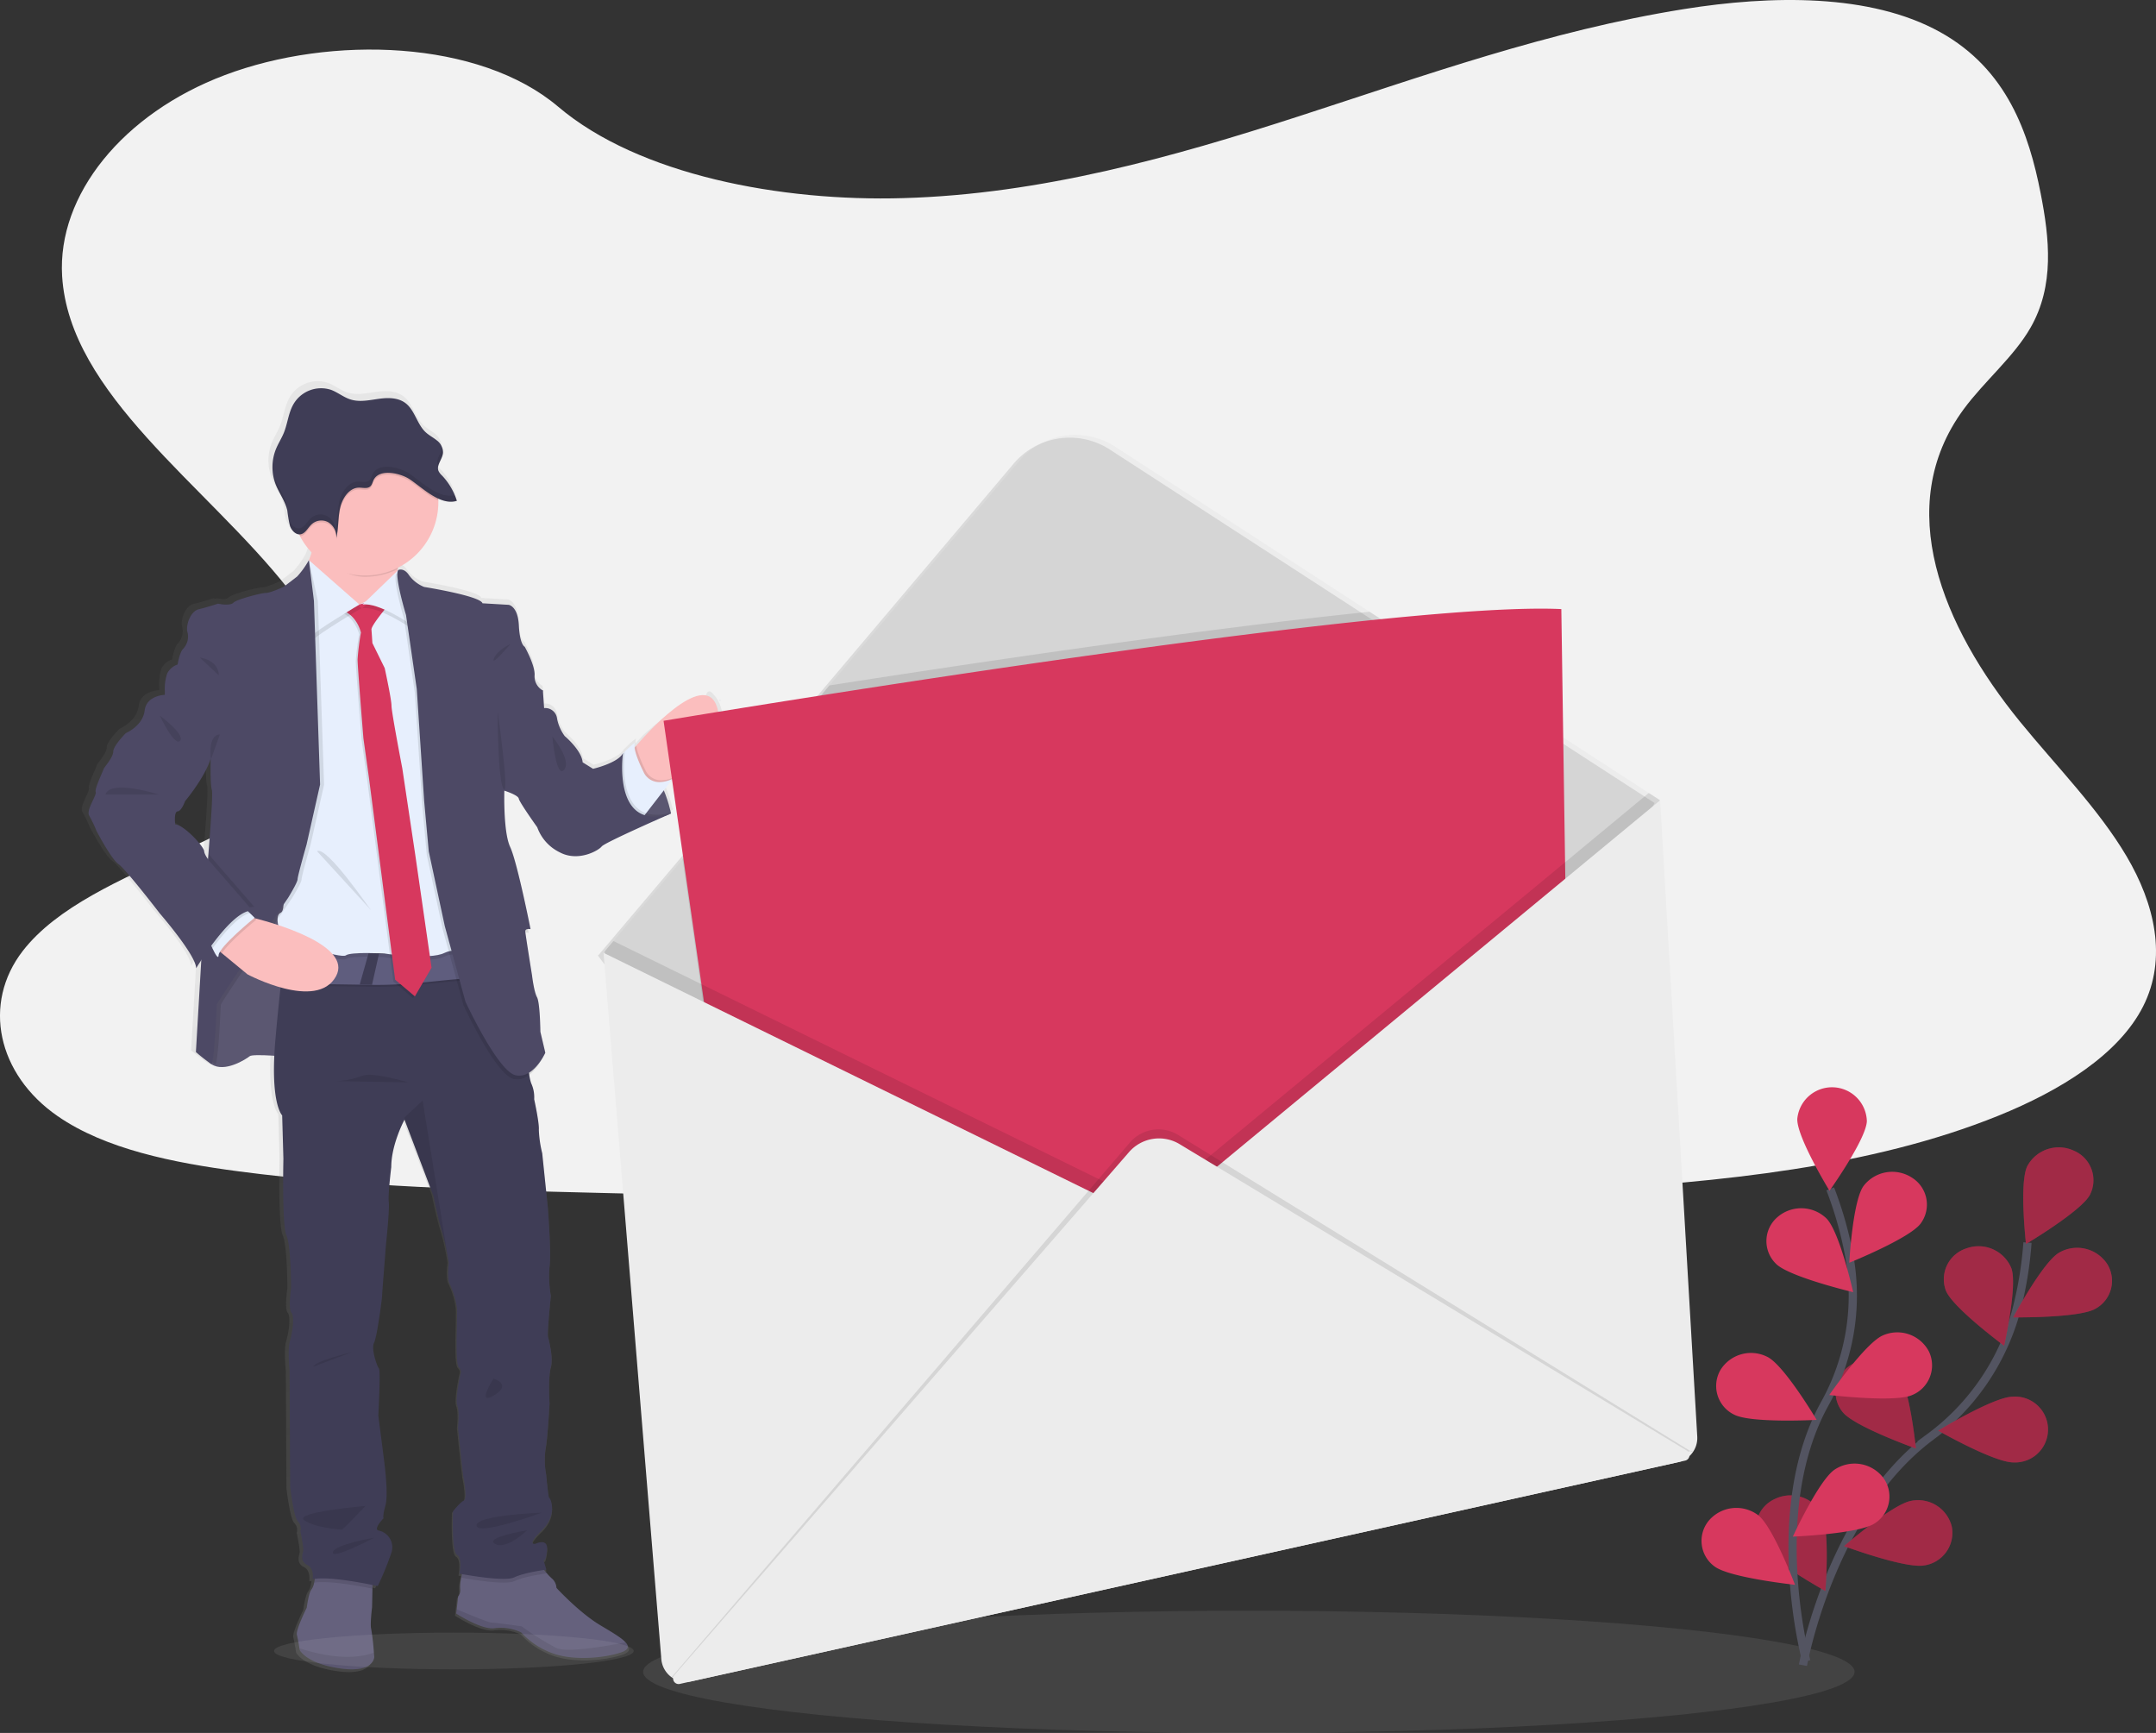 <svg id="Group_13073" data-name="Group 13073" xmlns="http://www.w3.org/2000/svg" xmlns:xlink="http://www.w3.org/1999/xlink" width="525.65" height="422.395" viewBox="0 0 525.65 422.395">
  <rect x="0" y="0" width="525.65" height="422.395" fill="#333333" stroke="none"/>
  <defs>
    <linearGradient id="linear-gradient" x1="0.5" y1="1" x2="0.5" gradientUnits="objectBoundingBox">
      <stop offset="0" stop-color="gray" stop-opacity="0.251"/>
      <stop offset="0.54" stop-color="gray" stop-opacity="0.122"/>
      <stop offset="1" stop-color="gray" stop-opacity="0.102"/>
    </linearGradient>
  </defs>
  <path id="Path_20677" data-name="Path 20677" d="M302.774,82.485c33.7-.97,65.8-10.031,96.424-19.946s61.032-20.881,93.925-26.133c21.155-3.378,45.347-3.855,62.393,5.587,16.406,9.087,21.7,24.776,24.553,39.338,2.149,10.951,3.408,22.481-2.468,32.73-4.063,7.111-11.322,13.1-16.33,19.916-17.422,23.725-5.11,52.976,13.775,76.137,8.858,10.864,19.133,21.231,25.97,32.8s9.986,24.827,4.018,36.611C599.105,291.2,584.98,300,569.676,306.178c-31.08,12.546-67.706,16.137-103.418,18.173-79.053,4.5-158.532,2.54-237.8.6-29.332-.721-58.8-1.453-87.657-5.232-16.025-2.1-32.568-5.425-44.189-13.46-14.77-10.2-18.427-27.473-8.533-40.263,16.6-21.455,62.474-26.783,74.1-49.807,6.39-12.673-.173-26.793-9.452-38.546-19.911-25.213-53.286-47.333-55.043-76.153-1.2-19.809,14.836-39.618,39.643-48.984,26-9.818,62.058-8.584,81.267,7.67C238.309,76.908,273.02,83.364,302.774,82.485Z" transform="translate(-82.538 -34.194)" fill="#f2f2f2"/>
  <ellipse id="Ellipse_38862" data-name="Ellipse 38862" cx="147.678" cy="14.892" rx="147.678" ry="14.892" transform="translate(156.802 392.61)" fill="#d4d4d4" opacity="0.1"/>
  <path id="Path_20678" data-name="Path 20678" d="M144.23,733.507s6.552-37.124,30.871-55.521a56.885,56.885,0,0,0,20.931-30.175,91.041,91.041,0,0,0,2.936-17.32" transform="translate(295.347 -327.619)" fill="none" stroke="#535461" stroke-miterlimit="10" stroke-width="2"/>
  <path id="Path_20679" data-name="Path 20679" d="M128.8,596.337c-2.032,3.977-15.608,12.027-15.608,12.027s-1.707-15.039.34-19.022a8.713,8.713,0,0,1,11.337-3.713A7.81,7.81,0,0,1,128.8,596.337Z" transform="translate(380.762 -305.148)" fill="#d7385e"/>
  <path id="Path_20680" data-name="Path 20680" d="M123.664,647.881c-4.013,2.291-20.032,2.088-20.032,2.088s7.228-13.5,11.225-15.791a8.778,8.778,0,0,1,11.652,2.7A7.755,7.755,0,0,1,123.664,647.881Z" transform="translate(387.194 -328.863)" fill="#d7385e"/>
  <path id="Path_20681" data-name="Path 20681" d="M152.779,720.474c-4.683.066-18.4-7.746-18.4-7.746s13.455-8.208,18.143-8.279a8.028,8.028,0,1,1,.259,16.025Z" transform="translate(338.164 -364.012)" fill="#d7385e"/>
  <path id="Path_20682" data-name="Path 20682" d="M199.735,770.039c-4.6.818-19.524-4.7-19.524-4.7S192,755.091,196.6,754.289a8.47,8.47,0,0,1,9.9,6.4A8.038,8.038,0,0,1,199.735,770.039Z" transform="translate(269.388 -388.471)" fill="#d7385e"/>
  <path id="Path_20683" data-name="Path 20683" d="M151.667,643.038c1.6,4.16,14.222,13.485,14.222,13.485s3.342-14.791,1.742-18.95a8.638,8.638,0,0,0-10.875-4.8A7.9,7.9,0,0,0,151.667,643.038Z" transform="translate(322.733 -328.505)" fill="#d7385e"/>
  <path id="Path_20684" data-name="Path 20684" d="M199.535,699.406c2.844,3.52,17.838,8.853,17.838,8.853s-1.524-15.06-4.348-18.575a8.828,8.828,0,0,0-11.9-1.524,7.72,7.72,0,0,0-1.595,11.245Z" transform="translate(249.739 -355.191)" fill="#d7385e"/>
  <path id="Path_20685" data-name="Path 20685" d="M241.543,763.557c2.174,3.921,15.994,11.57,15.994,11.57s1.214-15.08-.96-19a8.737,8.737,0,0,0-11.454-3.383A7.8,7.8,0,0,0,241.543,763.557Z" transform="translate(187.505 -387.327)" fill="#d7385e"/>
  <path id="Path_20686" data-name="Path 20686" d="M128.8,596.337c-2.032,3.977-15.608,12.027-15.608,12.027s-1.707-15.039.34-19.022a8.713,8.713,0,0,1,11.337-3.713A7.81,7.81,0,0,1,128.8,596.337Z" transform="translate(380.762 -305.148)" opacity="0.25"/>
  <path id="Path_20687" data-name="Path 20687" d="M123.664,647.881c-4.013,2.291-20.032,2.088-20.032,2.088s7.228-13.5,11.225-15.791a8.778,8.778,0,0,1,11.652,2.7A7.755,7.755,0,0,1,123.664,647.881Z" transform="translate(387.194 -328.863)" opacity="0.25"/>
  <path id="Path_20688" data-name="Path 20688" d="M152.779,720.474c-4.683.066-18.4-7.746-18.4-7.746s13.455-8.208,18.143-8.279a8.028,8.028,0,1,1,.259,16.025Z" transform="translate(338.164 -364.012)" opacity="0.25"/>
  <path id="Path_20689" data-name="Path 20689" d="M199.735,770.039c-4.6.818-19.524-4.7-19.524-4.7S192,755.091,196.6,754.289a8.47,8.47,0,0,1,9.9,6.4A8.038,8.038,0,0,1,199.735,770.039Z" transform="translate(269.388 -388.471)" opacity="0.25"/>
  <path id="Path_20690" data-name="Path 20690" d="M151.667,643.038c1.6,4.16,14.222,13.485,14.222,13.485s3.342-14.791,1.742-18.95a8.638,8.638,0,0,0-10.875-4.8A7.9,7.9,0,0,0,151.667,643.038Z" transform="translate(322.733 -328.505)" opacity="0.25"/>
  <path id="Path_20691" data-name="Path 20691" d="M199.535,699.406c2.844,3.52,17.838,8.853,17.838,8.853s-1.524-15.06-4.348-18.575a8.828,8.828,0,0,0-11.9-1.524,7.72,7.72,0,0,0-1.595,11.245Z" transform="translate(249.739 -355.191)" opacity="0.25"/>
  <path id="Path_20692" data-name="Path 20692" d="M241.543,763.557c2.174,3.921,15.994,11.57,15.994,11.57s1.214-15.08-.96-19a8.737,8.737,0,0,0-11.454-3.383A7.8,7.8,0,0,0,241.543,763.557Z" transform="translate(187.505 -387.327)" opacity="0.25"/>
  <path id="Path_20693" data-name="Path 20693" d="M231.363,719.855s-9.94-36.448,4.394-62.576a54.248,54.248,0,0,0,6.181-35.6,91.424,91.424,0,0,0-4.749-16.954" transform="translate(209.036 -314.943)" fill="none" stroke="#535461" stroke-miterlimit="10" stroke-width="2"/>
  <path id="Path_20694" data-name="Path 20694" d="M238.281,564.189c-.163,4.419-9.107,16.97-9.107,16.97s-8.015-13.1-7.852-17.523a8.5,8.5,0,0,1,16.959.554Z" transform="translate(216.874 -290.915)" fill="#d7385e"/>
  <path id="Path_20695" data-name="Path 20695" d="M209.912,609.133C207.23,612.76,192.5,618.7,192.5,618.7s.813-15.106,3.495-18.737a8.812,8.812,0,0,1,11.814-1.986,7.736,7.736,0,0,1,2.1,11.154Z" transform="translate(258.368 -310.91)" fill="#d7385e"/>
  <path id="Path_20696" data-name="Path 20696" d="M210.141,688.9c-4.256,1.854-20.154-.036-20.154-.036s8.782-12.657,13.038-14.511a8.7,8.7,0,0,1,11.261,3.916A7.829,7.829,0,0,1,210.141,688.9Z" transform="translate(256.005 -348.84)" fill="#d7385e"/>
  <path id="Path_20697" data-name="Path 20697" d="M230.362,751.188c-3.865,2.509-19.87,3.174-19.87,3.174s6.39-13.871,10.25-16.375a8.8,8.8,0,0,1,11.8,2.032,7.736,7.736,0,0,1-2.179,11.169Z" transform="translate(226.616 -379.814)" fill="#d7385e"/>
  <path id="Path_20698" data-name="Path 20698" d="M230.261,627.59c3.251,3.19,18.793,6.892,18.793,6.892s-3.3-14.806-6.542-18a8.848,8.848,0,0,0-12-.224,7.7,7.7,0,0,0-.249,11.327Z" transform="translate(202.764 -319.518)" fill="#d7385e"/>
  <path id="Path_20699" data-name="Path 20699" d="M249.831,698.518c4.109,2.128,20.1,1.27,20.1,1.27s-7.837-13.206-11.946-15.319a8.763,8.763,0,0,0-11.52,3.175A7.77,7.77,0,0,0,249.831,698.518Z" transform="translate(172.984 -353.698)" fill="#d7385e"/>
  <path id="Path_20700" data-name="Path 20700" d="M259.023,772.1c3.672,2.753,19.59,4.46,19.59,4.46s-5.364-14.257-9.036-17.01a8.828,8.828,0,0,0-11.921,1.3,7.715,7.715,0,0,0,1.366,11.255Z" transform="translate(159.023 -390.269)" fill="#d7385e"/>
  <path id="Path_20701" data-name="Path 20701" d="M772.465,316.253c-.3-.833,1.981-5.45,1.981-5.679s2.362-2.8,2.362-4.241,3.129-4.541,3.129-4.541,4.19-1.742,4.647-5.526,5.023-3.865,5.034-3.865h0s0-.345-.03-.868a12.685,12.685,0,0,1,.564-4.429,4.494,4.494,0,0,1,2.6-2.2s.457-2.951,1.371-3.86a4.349,4.349,0,0,0,1.072-4.084c-.457-1.437.609-5.079,2.824-5.587s4.724-1.361,4.724-1.361.249.046.61.1l.3-.1a13.6,13.6,0,0,0,1.605.2,1.955,1.955,0,0,0,1.29-.427c.767-.833,6.943-2.423,8.086-2.423s4.424-1.524,4.424-1.524l3.271-2.5a21.58,21.58,0,0,0,2.87-3.957l.03-.056h0a13.725,13.725,0,0,0,.691-1.991h0a18,18,0,0,1-2.834-3.9c-.081-.147-.152-.3-.224-.447a1.822,1.822,0,0,1-.508-.081.637.637,0,0,1-.2-.076,3.327,3.327,0,0,1-1.62-1.935h0a4.949,4.949,0,0,1-.147-.508.3.3,0,0,0-.035-.173,1.5,1.5,0,0,1-.071-.345c-.02-.117-.025-.132-.036-.193s-.035-.229-.051-.345a.742.742,0,0,1,0-.188,3.049,3.049,0,0,0-.056-.432h0a15.342,15.342,0,0,0-.239-1.6h0c-.457-2.032-1.691-3.789-2.57-5.689h0c-.127-.269-.244-.549-.351-.828s-.213-.61-.3-.919l-.076-.284c-.056-.224-.107-.452-.152-.681a2.134,2.134,0,0,0-.056-.3c-.051-.315-.1-.63-.122-.95a11.773,11.773,0,0,1,.757-5.338c.574-1.422,1.422-2.7,2-4.124.879-2.154,1.107-4.571,2.179-6.644a7.915,7.915,0,0,1,9.493-3.87c1.661.615,3.1,1.813,4.779,2.352,2.255.716,4.663.178,6.994-.147s4.912-.35,6.786,1.173c2.159,1.752,2.753,5.049,4.78,6.974.848.808,1.91,1.326,2.809,2.072a4.57,4.57,0,0,1,1.407,1.925.671.671,0,0,0,.051.163c.015.056.036.127.051.193s.03.152.041.229a.806.806,0,0,1,0,.157,2.72,2.72,0,0,1,0,.406h0a3.353,3.353,0,0,1-.066.381q0,.053,0,.107a2.679,2.679,0,0,1-.1.315.275.275,0,0,1,0,.061c-.04.117-.086.229-.132.345l-.076.173-.061.142a8.835,8.835,0,0,0-.706,1.757,1.986,1.986,0,0,0,.066,1.163,3.553,3.553,0,0,0,.848,1.107,15.746,15.746,0,0,1,3.439,5.511c.086.234.173.467.249.711h0l-.107.025a4.333,4.333,0,0,1-.665.147c-.127,0-.254.03-.386.041a5.969,5.969,0,0,1-1.554-.122c-.127-.025-.259-.056-.386-.091a9.587,9.587,0,0,1-1.524-.564v.721a18.016,18.016,0,0,1-10,16.106,4.823,4.823,0,0,1-.066.508c-.02.178-.036.274-.051.411l.2-.2s1.376-.681,2.672,1.285a8.652,8.652,0,0,0,3.733,2.88s13.876,2.194,14.41,4.013l6.481.376s2.291.3,2.54,5.079,1.448,5.226,1.448,5.226,2.667,4.693,2.438,7.111a3.982,3.982,0,0,0,2.032,3.637l.3,4.312a2.925,2.925,0,0,1,3.2,2.575,10.079,10.079,0,0,0,1.9,4.317s4.2,3.484,4.424,6.435l2.59,1.59s6.024-1.361,7.4-3.784l.422-.4a.377.377,0,0,0,.036-.061.133.133,0,0,1,0,.03,19.029,19.029,0,0,1,2.54-2.225,1.849,1.849,0,0,0-.122,1.219l.447-.508,1.2-1.331s9.737-9.143,15.456-9.843h0c.076-.147.442-1.585,1.417-.686a7.949,7.949,0,0,1,.056,11.682l-9.117,8.518-.234.173-1.961,2.54c.33.792.61,1.559.838,2.26a.1.1,0,0,0,.025.066c.046.152.1.295.142.437l.046.152c.041.142.086.284.127.417s.046.168.071.249,0,.1.041.142c.213.762.356,1.346.427,1.671l.508-.158-.508.213v.081l.03.158-.467.2c-2.672,1.163-16,7.009-16.69,7.9-.762.98-5.79,3.86-10.367,1.437a11.038,11.038,0,0,1-5.587-6.136s-4.419-6.131-4.571-7.04-3.586-1.971-3.586-1.971-.3,10.158,1.448,13.856S880,349.984,880,349.984a2.416,2.416,0,0,0-.65-.041c.122.594.193.95.193.95a2.265,2.265,0,0,0-.807,0c.244,1.869,1.646,10.544,1.646,10.544s.457,3.936,1.219,5.3.838,8.482.838,8.482l1.219,5.145a9.993,9.993,0,0,1-.462.889h0a13.205,13.205,0,0,1-3.51,4.536,9.3,9.3,0,0,0,.615,2.357,8.16,8.16,0,0,1,.609,3.632s1.3,5.831,1.143,7.5a27.65,27.65,0,0,0,.838,5.755l1.417,13.135s.914,11.433.457,14.542a27.7,27.7,0,0,0,.31,7.339s-.914,9.011-.686,10,1.371,5.221.686,7.573-.31,8.782-.31,8.782-.457,8.477-.985,11.2a19.449,19.449,0,0,0,.152,6.212s.508,5.826.762,5.826,2.209,4.013-1.829,7.954-1.524,3.327-1.524,3.327,3.2-1.59,2.824,1.666c-.366,3.1-.868,2.291-.914,2.2l.762,2.489-.508.076.442.508a11.832,11.832,0,0,0,1.524,1.595,3.333,3.333,0,0,1,1.016,2.194s5.638,6.136,10.9,9.239c2.768,1.635,5.155,3.017,6.2,4.16.94,1.016.787,1.859-1.163,2.5-4.119,1.361-11.357,2.032-16.543.3a19.333,19.333,0,0,1-8.081-5.227,11.607,11.607,0,0,0-6.486-1.062c-3.2.6-9.6-3.555-9.6-3.555l.117-1.077.34-3.093a2.433,2.433,0,0,0,.533-1.889,9.811,9.811,0,0,1,.269-2.722c.051-.3.112-.6.168-.879l-.584-.107s.757-3.865-.615-4.622-.985-10.666-.985-10.666,1.747-2.27,2.667-2.646.076-5.079-.081-5.684-1.371-12.342-1.371-12.342.457-3.708-.152-5.3.731-7.685.731-7.685a1.4,1.4,0,0,0-.386-1.666c-.843-.909-.508-9.01-.508-9.01s.071-4.089.071-5.15a18.681,18.681,0,0,0-1.752-6.207c-.838-1.285-.3-5.3-.3-5.3h0l-.046-.3a3,3,0,0,0-.071-.432l-.066-.4a57.2,57.2,0,0,0-1.509-6.608c-1.016-3.18-2.133-8.782-2.133-8.782l-7.111-18.488-.081-.218s-3.276,6.059-3.276,11.682c0,0-.838,6.74-.61,8.558s-.675,10.326-.675,10.326-.991,12.266-.991,12.8-1.219,10-1.986,11.433.767,5.831,1.224,6.283-.152,11.586-.152,11.586,1.143,8.782,1.371,10.6,1.143,8.787.381,11.509-.457,3.1-.457,3.1-2.748,2.8-1.143,3.047a4.19,4.19,0,0,1,3.048,5.521,70.746,70.746,0,0,1-3.357,8.127s-.472-.107-1.26-.264v.9l-.091,4.51s-.508,4.317-.229,5.3c.223.721.508,4.114.675,5.887.056.645.086,1.077.086,1.077s0,4.013-8.462,2.8-9.986-4.541-9.986-4.541a2.017,2.017,0,0,0-.061-.417c-.127-.767-.4-2.392-.625-3.3-.3-1.214,2.438-6.664,2.438-6.664s.457-3.708,1.224-4.541a4.022,4.022,0,0,0,.61-1.59c.071-.3.132-.625.183-.935a5.6,5.6,0,0,0-.564.1s.457-2.651-1.3-3.484-1.3-2.57-1.067-3.332-.686-5-.686-5a2.463,2.463,0,0,0-.609-2.418c-1.072-1.067-1.9-8.482-1.9-8.482l-.152-28.621s-.538-5.079.071-7.111,1.224-5.978.386-7.04-.076-5.978-.076-5.978,0-10.377-1.148-12.947-.762-18.854-.762-18.854l-.3-10.666s-2.494-2.357-1.9-14.643c-2.657-.168-5.653-.264-6.1.1-.838.686-6.253,4.165-9.452,1.971a42.709,42.709,0,0,1-3.809-2.951l1.341-22.7c-.838,1.265-1.346,2.108-1.346,2.108,0-3.18-9-13.48-9-13.48S779.967,335.295,778.138,334s-5.414-8.1-5.414-8.1a32.813,32.813,0,0,0-1.834-3.784C770.022,320.723,772.77,317.086,772.465,316.253Zm19.677,7.944c2.286.229,7.111,5.455,7.167,6.6a4.608,4.608,0,0,0,1.016,2.032c.035-.457.076-.924.112-1.4.538-6.689,1.123-14.841.858-15.634-.462-1.361-.3-7.492-.3-7.492h0l-.081-.117c-1.524,4.749-6.313,10.351-6.313,10.351s-.838,2.423-1.828,2.5S792.142,324.2,792.142,324.2Z" transform="translate(-750.775 -124.175)" fill="url(#linear-gradient)"/>
  <path id="Path_20702" data-name="Path 20702" d="M813.6,410.413s-2.778-14.577-11.723-14.653l-6.537,13.45,4.358,3.007S809.166,412.516,813.6,410.413Z" transform="translate(-649.997 -212.113)" fill="#65617d"/>
  <path id="Path_20703" data-name="Path 20703" d="M795.34,409.225l4.358,3.007a51.373,51.373,0,0,0,11.428-.96,13.68,13.68,0,0,0,2.474-.843.831.831,0,0,0-.051-.234v-.056a32.877,32.877,0,0,0-1.691-5.354c-.279-.655-.589-1.331-.924-2.006-1.31-2.54-3.149-4.988-5.668-6.212a7.706,7.706,0,0,0-2.981-.777h-.4l-.142.3-2.209,4.541Z" transform="translate(-649.997 -212.128)" opacity="0.1"/>
  <path id="Path_20704" data-name="Path 20704" d="M985.28,501.075s-9.4-.9-10.219-.224-6.161,4.129-9.32,1.95-1.051-9.767-1.051-10.067.3-11.047.3-11.047l5.638-7.588,7.06-13.3,14.425-1.432-.376,21.119.076,10.819Z" transform="translate(-914.174 -243.414)" fill="#65617d"/>
  <path id="Path_20705" data-name="Path 20705" d="M985.28,501.075s-9.4-.9-10.219-.224-6.161,4.129-9.32,1.95-1.051-9.767-1.051-10.067.3-11.047.3-11.047l5.638-7.588,7.06-13.3,14.425-1.432-.376,21.119.076,10.819Z" transform="translate(-914.174 -243.414)" opacity="0.1"/>
  <path id="Path_20706" data-name="Path 20706" d="M772.56,381.6s.752,9.168,6.461,9.315c0,0,1.62-.975,3.8-2.6,5.018-3.754,12.977-10.971,10.778-17.686-3.154-9.615-18.483,8.127-18.483,8.127l-1.173,1.321Z" transform="translate(-618.801 -198.343)" fill="#fbbebe"/>
  <path id="Path_20707" data-name="Path 20707" d="M793.57,393.524s.752,9.168,6.461,9.315c0,0,1.62-.975,3.8-2.6l.483-.625a7.513,7.513,0,0,1-3.129.843,4.231,4.231,0,0,1-4.063-2.575,32.24,32.24,0,0,1-1.58-3.637,10.593,10.593,0,0,1-.589-2.245Z" transform="translate(-639.811 -210.263)" opacity="0.1"/>
  <path id="Path_20708" data-name="Path 20708" d="M801.236,409.38l1.285-1.656,4.328-5.587,2.2-2.849a7.426,7.426,0,0,1-3.129.843,4.186,4.186,0,0,1-4.063-2.57,32.826,32.826,0,0,1-1.58-3.642c-.711-2.032-.7-3.048-.447-3.418a21.175,21.175,0,0,0-2.484,2.2l-.031.03-.416.391-.152.3-2.179,4.353v.183C794.359,399.364,793.622,408.135,801.236,409.38Z" transform="translate(-644.998 -209.5)" fill="#e7effd"/>
  <path id="Path_20709" data-name="Path 20709" d="M816.111,796.912s6.313,4.134,9.468,3.555a11.562,11.562,0,0,1,6.39,1.056,19.037,19.037,0,0,0,7.969,5.186c5.079,1.727,12.241,1.046,16.3-.3,1.92-.64,2.077-1.463,1.153-2.484-1.016-1.138-3.383-2.5-6.1-4.129-5.186-3.078-10.742-9.142-10.742-9.142a3.215,3.215,0,0,0-.98-2.174,11.713,11.713,0,0,1-1.524-1.585c-.808-.955-1.564-1.951-1.564-1.951l-18.57.538s-.315,1.336-.564,2.7a9.782,9.782,0,0,0-.259,2.707,2.449,2.449,0,0,1-.508,1.874l-.335,3.048Z" transform="translate(-704.885 -403.621)" fill="#65617d"/>
  <path id="Path_20710" data-name="Path 20710" d="M937.833,803.431c.224.9.508,2.509.615,3.266l.066.416s1.524,3.307,9.839,4.51,8.34-2.783,8.34-2.783-.031-.427-.081-1.072a58.289,58.289,0,0,0-.671-5.841c-.295-.975.229-5.262.229-5.262l.086-4.475.066-3.108-13.831-1.432a25.061,25.061,0,0,1-.447,3.078,3.933,3.933,0,0,1-.6,1.58c-.752.828-1.2,4.51-1.2,4.51S937.534,802.227,937.833,803.431Z" transform="translate(-865.453 -404.954)" fill="#65617d"/>
  <path id="Path_20711" data-name="Path 20711" d="M855.674,785.414s-.315,1.336-.564,2.7c2.006.371,10.773,1.89,12.962.828,2.484-1.2,7.817-1.879,7.817-1.879l-.086-.3c-.808-.955-1.564-1.951-1.564-1.951Z" transform="translate(-742.644 -403.557)" opacity="0.1"/>
  <path id="Path_20712" data-name="Path 20712" d="M938.52,790.728c3.5-.594,11.174.843,14.222,1.463l.066-3.108-13.831-1.432A25.131,25.131,0,0,1,938.52,790.728Z" transform="translate(-861.929 -404.954)" opacity="0.1"/>
  <path id="Path_20713" data-name="Path 20713" d="M854.423,525.325l.3,10.6s-.376,16.157.752,18.712,1.128,12.85,1.128,12.85-.752,4.881.076,5.933.223,4.957-.376,6.989-.076,7.065-.076,7.065l.152,28.4s.823,7.36,1.879,8.416a2.463,2.463,0,0,1,.6,2.4s.9,4.206.675,4.962-.675,2.479,1.052,3.3,1.28,3.459,1.28,3.459c4.129-.98,15.852,1.656,15.852,1.656a70.535,70.535,0,0,0,3.307-8.046,4.16,4.16,0,0,0-3.007-5.48c-1.575-.229,1.127-3.007,1.127-3.007s-.3-.376.452-3.078-.147-9.65-.376-11.428-1.351-10.519-1.351-10.519.6-11.042.147-11.494-1.951-4.81-1.2-6.237,1.96-10.819,1.96-11.347.97-12.7.97-12.7.9-8.492.675-10.3.6-8.487.6-8.487c0-5.587,3.23-11.576,3.23-11.576l.081.218,6.964,18.346s1.128,5.557,2.1,8.711a56.988,56.988,0,0,1,1.468,6.527l.066.4A2.537,2.537,0,0,0,895,561l.046.3h0s-.508,3.982.3,5.262a19.015,19.015,0,0,1,1.727,6.161c0,1.051-.076,5.11-.076,5.11s-.3,8.04.508,8.944a1.442,1.442,0,0,1,.381,1.651s-1.351,6.1-.752,7.665.147,5.257.147,5.257,1.2,11.652,1.351,12.251.98,5.262.076,5.638-2.626,2.626-2.626,2.626-.381,9.849.975,10.6.6,4.571.6,4.571,10.89,2.1,13.368.9,7.817-1.879,7.817-1.879l-.747-2.468c.046.086.544.889.9-2.189.371-3.23-2.783-1.656-2.783-1.656s-2.479.6,1.524-3.3,2.032-7.893,1.8-7.893-.757-5.78-.757-5.78a19.234,19.234,0,0,1-.147-6.166c.528-2.707.975-11.124.975-11.124s-.376-6.385.3-8.711-.447-6.542-.676-7.517.7-9.894.7-9.894a27.739,27.739,0,0,1-.3-7.284c.452-3.078-.452-14.43-.452-14.43l-1.351-13.074a27.85,27.85,0,0,1-.828-5.714c.147-1.651-1.133-7.436-1.133-7.436a8.127,8.127,0,0,0-.6-3.606c-.752-1.524-1.051-6.461-1.051-6.461l-7.218-16.533-3.555-14.577-47.709-.452s-.178,1.265-.467,3.555-.7,5.694-1.148,9.894c-.417,3.815-.874,8.3-1.316,13.292C851.375,522.471,854.423,525.325,854.423,525.325Z" transform="translate(-785.628 -253.463)" fill="#3f3d56"/>
  <path id="Path_20714" data-name="Path 20714" d="M923.31,298.5l11.123,11.875s14.273-5.714,12.769-7.665c-.579-.757-.508-3.144-.152-5.775.508-4.165,1.656-8.955,1.656-8.955s-24.944-4.063-22.856.147a6.9,6.9,0,0,1,.157,4.993A18.792,18.792,0,0,1,923.31,298.5Z" transform="translate(-850.102 -158.21)" fill="#fbbebe"/>
  <path id="Path_20715" data-name="Path 20715" d="M923.436,288.146c.767,1.524,1.133,1.686.655,3.347,3.261,3.489,7.411,7.319,12.571,7.319a17.807,17.807,0,0,0,7.959-1.864c.508-4.165,1.656-8.955,1.656-8.955S921.333,283.93,923.436,288.146Z" transform="translate(-847.673 -158.217)" opacity="0.1"/>
  <path id="Path_20716" data-name="Path 20716" d="M907.025,257.44a17.888,17.888,0,1,0,35.775,0c0-.086,0-.173,0-.254a17.884,17.884,0,1,0-35.768.254Z" transform="translate(-835.925 -135.186)" fill="#fbbebe"/>
  <path id="Path_20717" data-name="Path 20717" d="M883.528,497.584c2.367,0,10.255.086,19.072.223h.107l2.91.051h.091c10.453.168,20.759-1.874,24.888-1.488,8.787.823-3.159-8.127-3.159-8.127a73.538,73.538,0,0,1-20.027,2.032l-2.54-.132c-7.984-.452-16.015-1.2-20.21-2.463C884.381,490.006,883.98,493.384,883.528,497.584Z" transform="translate(-815.013 -257.345)" opacity="0.1"/>
  <path id="Path_20718" data-name="Path 20718" d="M883.528,496.7c2.367,0,10.255.086,19.072.224h.107l2.91.051h.091c10.453.168,20.759-1.874,24.888-1.488,8.787.828-3.159-8.127-3.159-8.127a73.535,73.535,0,0,1-20.027,2.032l-2.54-.132c-7.984-.452-16.015-1.2-20.21-2.458C884.381,489.126,883.98,492.489,883.528,496.7Z" transform="translate(-815.013 -256.912)" fill="#5f5d7e"/>
  <path id="Path_20719" data-name="Path 20719" d="M910.687,317.542l13.826,6.466,10.666,82.5s-6.308-2.854-9.92-1.051-14.73.152-14.73.152-8.127-.452-9.32.452-15.319-3.779-15.319-3.779-2.54-5.709-.6-6.6-.62-9.757-.62-9.757l1.219-59.513,2.408-7.665,6.461-3.906,6.6,5.257,3.154.452Z" transform="translate(-816.892 -172.294)" opacity="0.1"/>
  <path id="Path_20720" data-name="Path 20720" d="M910.7,315.767l13.826,6.461,10.666,82.507s-6.308-2.854-9.92-1.051-14.73.147-14.73.147-8.127-.447-9.32.452-15.329-3.759-15.329-3.759-2.539-5.709-.6-6.6-.609-9.783-.609-9.783L885.9,324.63l2.407-7.659,6.461-3.911,6.6,5.262,3.154.452Z" transform="translate(-816.902 -171.418)" fill="#e7effd"/>
  <path id="Path_20721" data-name="Path 20721" d="M924.383,324.734s-3.982,4.734-3.911,5.714.228,3.307.228,3.307l3.007,6.1s1.651,7.588,1.651,9.168,2.631,15.238,2.631,15.238l3.164,21.043,3.982,27.58-4.063,6.984-4.8-4.063-6.39-49.146-1.351-9.691S917.1,339.53,917.1,337.727a61.638,61.638,0,0,1,.823-6.537s-.975-4.51-5.034-5.587.3-.229.3-.229l2.331-1.874,2.032.823S923.179,322.632,924.383,324.734Z" transform="translate(-830.36 -176.556)" opacity="0.1"/>
  <path id="Path_20722" data-name="Path 20722" d="M923.529,323.884s-3.987,4.734-3.911,5.709.229,3.307.229,3.307l3,6.1s1.656,7.588,1.656,9.168,2.631,15.238,2.631,15.238l3.154,21.038,3.982,27.58-4.063,6.989-4.81-4.063L919.013,365.8l-1.356-9.686s-1.427-17.432-1.427-19.235a61.633,61.633,0,0,1,.823-6.537s-.975-4.51-5.033-5.562.3-.223.3-.223l2.331-1.879,2.032.828S922.325,321.776,923.529,323.884Z" transform="translate(-829.054 -176.152)" fill="#d7385e"/>
  <path id="Path_20723" data-name="Path 20723" d="M929.066,309.51s.6.452.752,3.459,2.255,9.767,2.255,9.767-7.817-5.409-11.723-4.81Z" transform="translate(-831.965 -169.671)" opacity="0.1"/>
  <path id="Path_20724" data-name="Path 20724" d="M929.066,307.74s.6.447.752,3.454,2.255,9.767,2.255,9.767-7.817-5.409-11.723-4.8Z" transform="translate(-831.965 -168.8)" fill="#e7effd"/>
  <path id="Path_20725" data-name="Path 20725" d="M946.093,304.78,958.425,315.6s-10.372,6.161-11.723,7.664-2.7-14.73-2.7-14.73Z" transform="translate(-870.329 -167.344)" opacity="0.1"/>
  <path id="Path_20726" data-name="Path 20726" d="M947.018,303l12.322,10.824s-10.367,6.161-11.728,7.664-2.7-14.73-2.7-14.73Z" transform="translate(-871.707 -166.468)" fill="#e7effd"/>
  <path id="Path_20727" data-name="Path 20727" d="M856.871,309.4s1.351-.676,2.626,1.28a8.533,8.533,0,0,0,3.682,2.855s13.678,2.179,14.222,3.982l6.39.376s2.255.3,2.479,5.033,1.427,5.186,1.427,5.186,2.631,4.658,2.4,7.06a3.949,3.949,0,0,0,2.032,3.611L882.74,363.2s-.3,10.067,1.427,13.749,4.957,19.987,4.957,19.987-1.351-.3-1.275.6,1.605,10.748,1.605,10.748.452,3.906,1.2,5.262.828,8.411.828,8.411l1.2,5.11s-2.854,6.39-7.213,5.486S873.226,414.6,873.226,414.6l-5.039-18.412-3.906-18.184-1.128-12.322-1.8-27.275-2.631-18.036S855.815,310.665,856.871,309.4Z" transform="translate(-760.217 -169.562)" opacity="0.1"/>
  <path id="Path_20728" data-name="Path 20728" d="M855.887,307.63s1.356-.676,2.631,1.275a8.488,8.488,0,0,0,3.682,2.854s13.673,2.179,14.222,3.982l6.39.376s2.25.3,2.479,5.039,1.427,5.181,1.427,5.181,2.631,4.663,2.4,7.065a3.939,3.939,0,0,0,2.032,3.606l-9.4,24.421s-.3,10.067,1.427,13.749,4.962,19.992,4.962,19.992-1.351-.3-1.28.6,1.656,10.743,1.656,10.743.452,3.911,1.2,5.262.823,8.416.823,8.416l1.2,5.11s-2.855,6.385-7.213,5.486-12.261-17.96-12.261-17.96l-5.033-18.407-3.906-18.184-1.127-12.327-1.8-27.275L857.777,318.6S854.836,308.905,855.887,307.63Z" transform="translate(-758.786 -168.691)" fill="#4d4965"/>
  <path id="Path_20729" data-name="Path 20729" d="M794.44,408.772l4.358,3.007a51.372,51.372,0,0,0,11.428-.96l2.423-1.077.508-.213-.508.157a9.915,9.915,0,0,1-6.019.213c-6.166-2.077-5.486-12.261-5.247-14.562a1.928,1.928,0,0,1,.051-.437.134.134,0,0,0,0-.03l-.035.061a3.361,3.361,0,0,1-.284.4c-.086.1-.178.2-.274.295h0l-2.179,4.353v.183Z" transform="translate(-649.097 -211.675)" opacity="0.1"/>
  <path id="Path_20730" data-name="Path 20730" d="M809.125,364.4l2.108.6.3,4.282a2.882,2.882,0,0,1,3.154,2.54,10.455,10.455,0,0,0,1.879,4.287s4.135,3.454,4.358,6.385l2.539,1.58s5.938-1.356,7.289-3.759c0,0-2.707,19.387,11.723,14.653,0,0-16.157,7.06-16.909,8.04s-5.709,3.83-10.219,1.427a10.842,10.842,0,0,1-5.486-6.1s-4.358-6.1-4.505-6.989-3.555-1.956-3.555-1.956l-6.461-15.629Z" transform="translate(-678.872 -196.682)" fill="#4d4965"/>
  <path id="Path_20731" data-name="Path 20731" d="M998.274,312.92,996.1,303s-.975,3.23-1.956,3.982l-3.23,2.484s-3.23,1.5-4.358,1.5-7.213,1.58-7.964,2.408-3.759.224-3.759.224-2.479.828-4.658,1.351-3.23,4.134-2.778,5.587a4.332,4.332,0,0,1-1.051,4.063c-.9.9-1.356,3.835-1.356,3.835a4.4,4.4,0,0,0-2.54,2.179c-.752,1.651-.508,5.257-.508,5.257l11.174,15.781s-.147,6.1.3,7.441-1.575,24.345-1.575,24.345l-2.331,39.521a41.776,41.776,0,0,0,3.759,2.931c.676.3,1.351-13.973,1.351-14.5s17.356-26,17.356-26,2.331-3.754,2.331-4.571,2.179-8.416,2.179-8.416l3.307-14.654Z" transform="translate(-920.784 -166.468)" opacity="0.1"/>
  <path id="Path_20732" data-name="Path 20732" d="M963.8,335v.863l11.174,15.746h0s-.152,6.1.295,7.436c.264.787-.31,8.873-.843,15.517-.376,4.79-.731,8.828-.731,8.828l-.99,16.761L971.372,422.9a41.594,41.594,0,0,0,3.754,2.931c.676.3,1.351-13.973,1.351-14.5s17.361-26,17.361-26,2.331-3.764,2.331-4.571,2.179-8.416,2.179-8.416l3.3-14.654-1.5-44.783L998.921,303a21.723,21.723,0,0,1-2.854,3.982l-3.23,2.479s-3.23,1.524-4.358,1.524-7.218,1.575-7.969,2.4-3.754.224-3.754.224-2.479.828-4.657,1.351-3.235,4.134-2.784,5.587a4.322,4.322,0,0,1-1.051,4.063c-.9.9-1.351,3.83-1.351,3.83a4.418,4.418,0,0,0-2.539,2.184A11.533,11.533,0,0,0,963.8,335Z" transform="translate(-923.61 -166.468)" fill="#4d4965"/>
  <path id="Path_20733" data-name="Path 20733" d="M873.336,760.14c-.371,0-16.152.6-15.852,3.154S873.336,760.14,873.336,760.14Z" transform="translate(-741.296 -391.417)" opacity="0.1"/>
  <path id="Path_20734" data-name="Path 20734" d="M872.708,768.57s-10.6,1.727-7.812,3.307S872.708,768.57,872.708,768.57Z" transform="translate(-744.197 -395.565)" opacity="0.1"/>
  <path id="Path_20735" data-name="Path 20735" d="M957.221,756.88s-17.584,1.524-14.953,3.459,8.868,2.25,9.143,2.326S957.221,756.88,957.221,756.88Z" transform="translate(-868.11 -389.813)" opacity="0.1"/>
  <path id="Path_20736" data-name="Path 20736" d="M947.883,772.12s-9.767,1.651-10.067,3.555S947.883,772.12,947.883,772.12Z" transform="translate(-856.644 -397.312)" opacity="0.1"/>
  <path id="Path_20737" data-name="Path 20737" d="M957.927,683.06s-8.939,2.1-9.468,3.555Z" transform="translate(-872.097 -353.488)" opacity="0.1"/>
  <path id="Path_20738" data-name="Path 20738" d="M878.283,695.78s4.658,1.351.147,4.063S878.283,695.78,878.283,695.78Z" transform="translate(-757.96 -359.747)" opacity="0.1"/>
  <path id="Path_20739" data-name="Path 20739" d="M939.2,551.845c-.508,0-8.716-2.7-11.57-1.524a19.044,19.044,0,0,1-6.385,1.214Z" transform="translate(-839.539 -288.023)" opacity="0.1"/>
  <path id="Path_20740" data-name="Path 20740" d="M902.37,566.469l.081.747,6.984,18.346s1.128,5.557,2.1,8.711a56.985,56.985,0,0,1,1.468,6.527l-6.2-38.46Z" transform="translate(-803.766 -294.084)" opacity="0.1"/>
  <path id="Path_20741" data-name="Path 20741" d="M935.52,499.309l2.91.051h.091l1.707-7.573-2.54-.137Z" transform="translate(-847.826 -259.299)" fill="#3f3d56"/>
  <path id="Path_20742" data-name="Path 20742" d="M955.024,481.668l1.874,1.524,6.242,5.145s16.909,9.021,21.566.452c4.1-7.548-15.065-12.937-19.682-14.11-.625-.157-.98-.239-.98-.239Z" transform="translate(-902.782 -250.83)" fill="#fbbebe"/>
  <path id="Path_20743" data-name="Path 20743" d="M876.564,343.24s-3.307,1.524-4.063,3.606S876.564,343.24,876.564,343.24Z" transform="translate(-752.111 -186.269)" opacity="0.1"/>
  <path id="Path_20744" data-name="Path 20744" d="M845.759,387.62s4.81,5.861,2.855,8.127S845.759,387.62,845.759,387.62Z" transform="translate(-711.088 -208.108)" opacity="0.1"/>
  <path id="Path_20745" data-name="Path 20745" d="M1012.37,349.75s4.51.452,4.658,4.358Z" transform="translate(-963.659 -189.473)" opacity="0.1"/>
  <path id="Path_20746" data-name="Path 20746" d="M952.5,457c-.447-.452-10.819-15.781-13.206-14.425Z" transform="translate(-862.008 -235.109)" opacity="0.1"/>
  <path id="Path_20747" data-name="Path 20747" d="M907.03,257.44a17.778,17.778,0,0,0,2.118,8.442l.132-.025c1.133-.239,1.722-1.559,2.59-2.382a3.52,3.52,0,0,1,4.063-.569,4.13,4.13,0,0,1,1.991,3.855c.574-2.408.391-4.962.95-7.375s2.24-4.851,4.546-4.891c1.016,0,2.149.361,2.87-.381.432-.447.508-1.153.843-1.7,1.646-2.661,6.659-1.315,8.706.051s4.419,3.555,6.964,4.724a17.884,17.884,0,1,0-35.768.254Z" transform="translate(-835.93 -135.186)" opacity="0.1"/>
  <path id="Path_20748" data-name="Path 20748" d="M922.905,242.62c-.325.544-.411,1.249-.843,1.7-.716.747-1.879.361-2.87.381-2.306.041-3.987,2.479-4.546,4.891s-.376,4.967-.95,7.375a4.119,4.119,0,0,0-2-3.855,3.52,3.52,0,0,0-4.063.569c-.869.823-1.458,2.143-2.591,2.382s-2.225-.848-2.636-2.032a32.188,32.188,0,0,1-.65-3.743c-.508-2.342-2.032-4.267-2.885-6.5a11.768,11.768,0,0,1,.076-8.391c.564-1.412,1.4-2.682,1.976-4.089.863-2.143,1.087-4.571,2.143-6.6a7.782,7.782,0,0,1,9.361-3.84c1.63.61,3.048,1.8,4.708,2.331,2.22.716,4.6.178,6.892-.142s4.841-.35,6.689,1.158c2.128,1.742,2.707,5.013,4.708,6.923.838.8,1.879,1.316,2.763,2.032a3.659,3.659,0,0,1,1.524,3.048c-.132,1.554-1.656,2.966-1.092,4.409a3.554,3.554,0,0,0,.833,1.1,15.709,15.709,0,0,1,3.637,6.186c-4.018,1.26-8.371-3.174-11.52-5.272C929.559,241.3,924.551,239.953,922.905,242.62Z" transform="translate(-831.707 -125.841)" fill="#3f3d56"/>
  <path id="Path_20749" data-name="Path 20749" d="M994.32,481.668l1.874,1.524c1.651-2.743,8.421-8.228,8.421-8.228l-.295-.284c-.625-.157-.98-.239-.98-.239Z" transform="translate(-942.079 -250.83)" opacity="0.1"/>
  <path id="Path_20750" data-name="Path 20750" d="M995.21,476.567s.676,1.676,1.366,3.119,1.453,2.763,1.488,1.691c.076-2.1,8.792-9.168,8.792-9.168l-1.183-1.148-1.366-1.331Z" transform="translate(-944.772 -248.512)" fill="#e7effd"/>
  <path id="Path_20751" data-name="Path 20751" d="M996.34,452.738l-.99,16.761c2.337-3.632,8.747-12.937,12.866-12.637l-9.981-11.484a13.6,13.6,0,0,1-1.148-1.468C996.711,448.7,996.34,452.738,996.34,452.738Z" transform="translate(-946.202 -235.807)" opacity="0.1"/>
  <path id="Path_20752" data-name="Path 20752" d="M997.54,476.557s.676,1.676,1.366,3.119c2.621-3.591,6.222-7.832,9.1-8.635l-1.366-1.331Z" transform="translate(-947.102 -248.502)" opacity="0.1"/>
  <path id="Path_20753" data-name="Path 20753" d="M1017.543,363.51l-2.707,2.1s-4.505.076-4.957,3.835-4.571,5.485-4.571,5.485-3.078,3.078-3.078,4.505-2.331,3.982-2.331,4.211-2.255,4.81-1.95,5.633-2.408,4.434-1.58,5.785a33.354,33.354,0,0,1,1.8,3.759s3.53,6.766,5.333,8.04,10.072,12.022,10.072,12.022,8.863,10.219,8.863,13.374c0,0,8.635-14.425,13.755-14.049l-10-11.5s-1.727-1.874-1.8-3-4.81-6.314-7.065-6.537c0,0-.371-3.083.6-3.159s1.8-2.479,1.8-2.479,6.6-7.812,6.689-12.774S1017.543,363.51,1017.543,363.51Z" transform="translate(-974.617 -196.244)" fill="#4d4965"/>
  <path id="Path_20754" data-name="Path 20754" d="M1030.636,377.56s6.308,4.663,4.957,6.161S1030.636,377.56,1030.636,377.56Z" transform="translate(-991.693 -203.157)" opacity="0.1"/>
  <path id="Path_20755" data-name="Path 20755" d="M1054.286,413.822s-11.723-3.759-12.927,0Z" transform="translate(-1015.642 -220.179)" opacity="0.1"/>
  <path id="Path_20756" data-name="Path 20756" d="M816.111,807.506s6.313,4.134,9.468,3.555a11.563,11.563,0,0,1,6.39,1.056,19.037,19.037,0,0,0,7.969,5.186c5.079,1.727,12.241,1.046,16.3-.3,1.92-.64,2.077-1.463,1.153-2.484-4.414.879-14.273,2.631-16.929,1.356a70.641,70.641,0,0,1-8.416-5.262s-6.466-.9-7.365-.9c-.64,0-5.633-2.062-8.452-3.24Z" transform="translate(-704.885 -414.215)" opacity="0.1"/>
  <path id="Path_20757" data-name="Path 20757" d="M937.81,825.15l.066.416s1.524,3.307,9.838,4.51,8.34-2.784,8.34-2.784-.031-.427-.081-1.072C953.332,827.222,947.572,828.34,937.81,825.15Z" transform="translate(-864.815 -423.407)" opacity="0.1"/>
  <path id="Path_20758" data-name="Path 20758" d="M874.861,375.79s0,17.132,1.468,18.823S874.861,375.79,874.861,375.79Z" transform="translate(-753.527 -202.286)" opacity="0.1"/>
  <path id="Path_20759" data-name="Path 20759" d="M1014.213,386.66l-2.179,6.126S1011.166,386.772,1014.213,386.66Z" transform="translate(-960.616 -207.635)" opacity="0.1"/>
  <g id="Group_13069" data-name="Group 13069" transform="translate(66.483 109.038)" opacity="0.1">
    <path id="Path_20760" data-name="Path 20760" d="M904.829,253.177c-.549-1.412.894-2.794,1.082-4.307a2.824,2.824,0,0,1,.239,1.361c-.1,1.138-.935,2.2-1.158,3.256A2.042,2.042,0,0,1,904.829,253.177Z" transform="translate(-864.586 -248.87)"/>
    <path id="Path_20761" data-name="Path 20761" d="M898.07,273.954c.538-2.367.381-4.876.93-7.248s2.24-4.851,4.541-4.891c1.016,0,2.154.366,2.87-.376.437-.447.508-1.158.848-1.7,1.646-2.667,6.654-1.315,8.706.051,3.048,2.032,7.294,6.313,11.235,5.348.188.452.361.914.508,1.387-4.018,1.26-8.371-3.174-11.52-5.272-2.032-1.361-7.06-2.712-8.706-.046-.325.543-.411,1.249-.843,1.7-.716.747-1.879.361-2.87.381-2.306.041-3.987,2.479-4.546,4.891s-.376,4.967-.95,7.375A4.146,4.146,0,0,0,898.07,273.954Z" transform="translate(-882.766 -253.465)"/>
    <path id="Path_20762" data-name="Path 20762" d="M956.64,282.395c.406,1.189,1.478,2.286,2.636,2.032s1.722-1.559,2.585-2.387a3.555,3.555,0,0,1,4.063-.564,4.094,4.094,0,0,1,2,3.637,3.942,3.942,0,0,0-1.773-2.174,3.52,3.52,0,0,0-4.063.569c-.868.823-1.458,2.143-2.59,2.382s-2.225-.848-2.636-2.032a10.262,10.262,0,0,1-.411-2.159A5.6,5.6,0,0,0,956.64,282.395Z" transform="translate(-952.632 -264.719)"/>
    <path id="Path_20763" data-name="Path 20763" d="M979.982,261.911c.843,2.23,2.377,4.15,2.885,6.5.1.472.163.955.218,1.443-.508-2.336-2.032-4.251-2.88-6.476a11.583,11.583,0,0,1-.7-3.114,11.4,11.4,0,0,0,.472,1.651Z" transform="translate(-979.51 -254.475)"/>
  </g>
  <ellipse id="Ellipse_38863" data-name="Ellipse 38863" cx="0.183" cy="0.183" rx="0.183" ry="0.183" transform="translate(175.361 170.517)" fill="#e6e8ec"/>
  <ellipse id="Ellipse_38864" data-name="Ellipse 38864" cx="43.854" cy="4.475" rx="43.854" ry="4.475" transform="translate(66.808 397.944)" fill="#d4d4d4" opacity="0.1"/>
  <path id="Path_20764" data-name="Path 20764" d="M445.356,245.8l132.827,86.174L491.5,488.309a6.049,6.049,0,0,1-3.86,2.946L409.1,510.414a6.054,6.054,0,0,1-6.877-3.256l-38.958-80.937-42.7-57.075L421.89,249.277a17.955,17.955,0,0,1,23.466-3.479Z" transform="translate(-173.434 -136.901)" fill="#ececec"/>
  <path id="Path_20765" data-name="Path 20765" d="M323.22,370.468l.376.508,25.01,33.436.452.6,16.858,22.536,33.32,69.235.935,1.935,4.7,9.767a6.055,6.055,0,0,0,6.887,3.256l78.54-19.169a6.039,6.039,0,0,0,3.86-2.946l7.553-13.6,1.356-2.448,54.515-98.364.467-.838,22.785-41.091-2.753-1.788L557.214,317.97l-.482-.315-43.95-28.515-2.773-1.8L448.016,247.12a17.95,17.95,0,0,0-23.476,3.474l-46.221,54.7-2.032,2.438-33.548,39.689-.183.218-16.868,19.951-2.123,2.514Z" transform="translate(-177.435 -137.548)" opacity="0.1"/>
  <path id="Path_20766" data-name="Path 20766" d="M363.83,388.08l4.094,28.444,1.234,8.584.706,18.285.056,1.427,3.672,95.54a6.06,6.06,0,0,0,7.37,5.673L420.55,537.2l.427-.1L522.5,514.441l1.864-.417,55.815-12.464-1.28-85.9-.041-2.87-.386-26-.427-28.7L534.1,329.578l-2.773-1.8c-40.766,4.18-94.981,12.221-131.709,17.955l-2.032,2.438-33.523,39.689Z" transform="translate(-197.408 -178.662)" opacity="0.1"/>
  <path id="Path_20767" data-name="Path 20767" d="M362.83,353.617l4.82,33.523,4.419,30.7L373.3,426.4l.706,18.285,3.728,96.967a6.06,6.06,0,0,0,7.37,5.673l40.014-8.934L526.65,515.735l57.68-12.881-1.321-88.769-.386-26-.452-30.414-.462-31.283c-9.539-.452-25.234.569-43.971,2.453-41.954,4.211-99.146,12.728-136.539,18.595C378.3,351.026,362.83,353.617,362.83,353.617Z" transform="translate(-201.045 -177.924)" fill="#d7385e"/>
  <path id="Path_20768" data-name="Path 20768" d="M322.693,450.818l21.47,10.529,109.574,53.738,100.98-83.456,20.413-16.9,2.753,1.788L555.1,457.609l1.321,88.769-57.68,12.881-7.538,13.6a6.039,6.039,0,0,1-3.86,2.946L408.8,594.961a6.054,6.054,0,0,1-6.872-3.256l-4.7-9.767-40.014,8.934a6.06,6.06,0,0,1-7.37-5.674l-3.728-96.967L320.651,454.2l-.071-.858Z" transform="translate(-173.139 -221.448)" opacity="0.1"/>
  <path id="Path_20769" data-name="Path 20769" d="M560.327,418.25l9.056,155.083a6.055,6.055,0,0,1-4.729,6.263L324.144,633a6.054,6.054,0,0,1-7.329-5.419L302.72,455.425,436.176,520.88Z" transform="translate(-155.578 -223.18)" fill="#ececec"/>
  <path id="Path_20770" data-name="Path 20770" d="M553.864,654.6,428.915,577.512a9.173,9.173,0,0,0-11.682,1.828L305.4,709.769c-.406.467-.6.132,0,0L553.864,654.6C554.575,654.441,554.484,654.969,553.864,654.6Z" transform="translate(-141.715 -300.895)" opacity="0.1"/>
  <path id="Path_20771" data-name="Path 20771" d="M553.623,656.6,429.965,581.9a9.7,9.7,0,0,0-12.332,1.94L306.809,711.29a1.336,1.336,0,0,0,1.3,2.179L553.222,659.04a1.331,1.331,0,0,0,.4-2.443Z" transform="translate(-142.368 -303.02)" fill="#ececec"/>
</svg>
